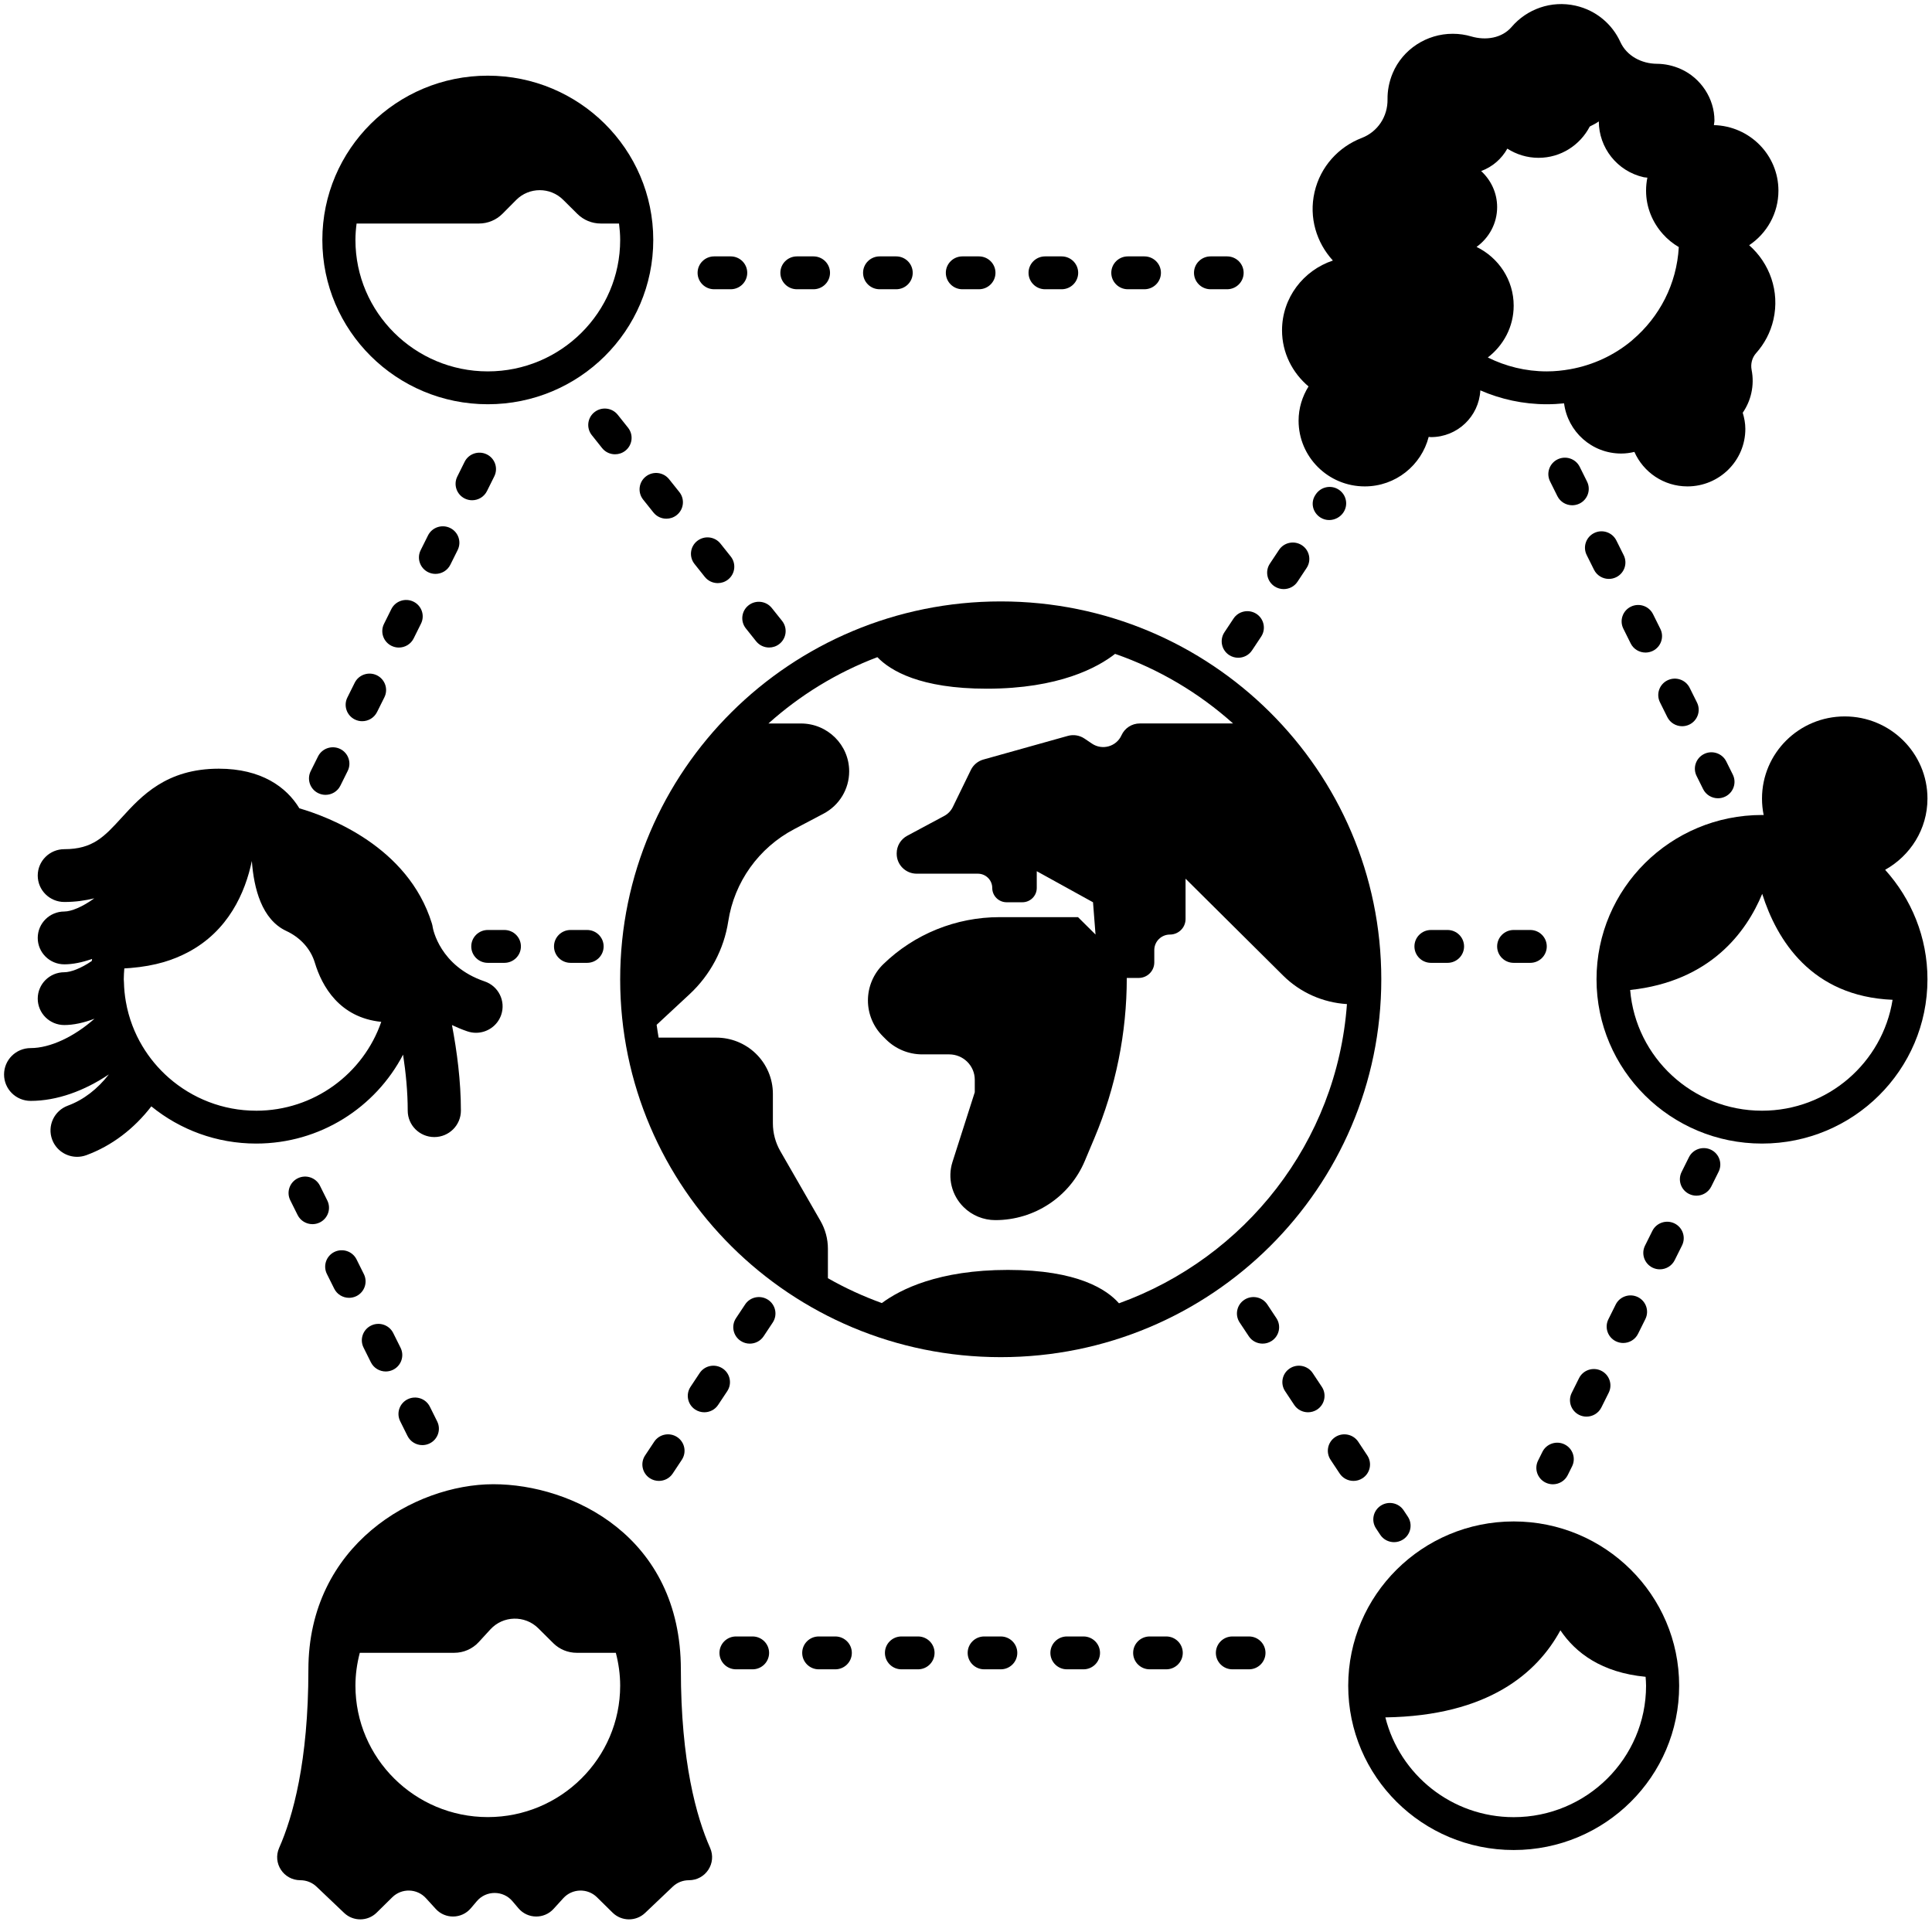 <svg width="109" height="109" viewBox="0 0 109 109" fill="none" xmlns="http://www.w3.org/2000/svg">
<path d="M38.413 94.197C38.413 86.681 32.275 83.737 27.834 83.737C23.392 83.737 17.399 87.166 17.399 94.197C17.399 99.4 16.515 102.522 15.75 104.251C15.368 105.115 15.998 106.079 16.949 106.079C17.287 106.079 17.612 106.208 17.857 106.441L19.417 107.925C19.931 108.414 20.744 108.407 21.249 107.91L22.133 107.039C22.665 106.516 23.529 106.54 24.03 107.091L24.584 107.698C25.117 108.283 26.047 108.267 26.56 107.664L26.903 107.26C27.427 106.643 28.385 106.643 28.909 107.26L29.252 107.664C29.765 108.267 30.695 108.283 31.229 107.698L31.782 107.091C32.284 106.54 33.148 106.517 33.679 107.039L34.563 107.91C35.069 108.407 35.881 108.414 36.395 107.925L37.956 106.441C38.2 106.208 38.525 106.079 38.864 106.079C39.815 106.079 40.445 105.115 40.062 104.251C39.296 102.523 38.413 99.4 38.413 94.197H38.413ZM34.989 95.102C34.989 99.191 31.639 102.517 27.521 102.517C23.403 102.517 20.053 99.191 20.053 95.102C20.053 94.461 20.144 93.842 20.299 93.248H25.629C26.154 93.248 26.655 93.029 27.009 92.644L27.669 91.925C28.387 91.144 29.616 91.117 30.369 91.864L31.216 92.706C31.566 93.053 32.041 93.248 32.536 93.248H34.744C34.898 93.842 34.989 94.461 34.989 95.102Z" fill="black"/>
<path d="M27.521 22.807C32.677 22.807 36.856 18.657 36.856 13.538C36.856 8.419 32.677 4.269 27.521 4.269C22.365 4.269 18.186 8.419 18.186 13.538C18.186 18.657 22.365 22.807 27.521 22.807ZM27.521 20.953C23.403 20.953 20.053 17.627 20.053 13.538C20.053 13.224 20.079 12.916 20.118 12.611H27.02C27.52 12.611 27.998 12.413 28.349 12.06L29.123 11.281C29.851 10.549 31.04 10.545 31.772 11.272L32.574 12.068C32.924 12.416 33.399 12.611 33.894 12.611H34.924C34.963 12.916 34.989 13.224 34.989 13.538C34.989 17.627 31.639 20.953 27.521 20.953L27.521 20.953Z" fill="black"/>
<path d="M34.989 55.249C34.989 67.024 44.602 76.568 56.46 76.568C68.317 76.568 77.93 67.023 77.93 55.249C77.93 43.476 68.317 33.931 56.46 33.931C44.602 33.931 34.989 43.476 34.989 55.249ZM49.499 37.075C50.229 37.835 51.908 38.855 55.669 38.855C59.748 38.855 61.931 37.657 62.911 36.89C65.397 37.754 67.65 39.099 69.567 40.816H64.305C63.859 40.816 63.455 41.077 63.273 41.482C62.987 42.12 62.19 42.347 61.607 41.954L61.184 41.669C60.908 41.483 60.564 41.428 60.244 41.518L55.484 42.851C55.173 42.938 54.914 43.153 54.774 43.441L53.754 45.534C53.65 45.746 53.483 45.92 53.274 46.032L51.183 47.153C50.817 47.349 50.59 47.728 50.59 48.14V48.171C50.59 48.791 51.096 49.292 51.719 49.292H55.17C55.618 49.292 55.981 49.653 55.981 50.098C55.981 50.543 56.345 50.904 56.793 50.904H57.68C58.128 50.904 58.492 50.543 58.492 50.098V49.152L61.666 50.904L61.808 52.725L60.82 51.744H56.387C53.937 51.744 51.584 52.697 49.833 54.398C49.279 54.937 48.967 55.674 48.967 56.444C48.967 57.203 49.271 57.93 49.811 58.467L49.992 58.648C50.533 59.184 51.266 59.486 52.03 59.486H53.551C54.348 59.486 54.995 60.127 54.995 60.919V61.622L53.737 65.556C53.451 66.453 53.691 67.434 54.362 68.099C54.837 68.572 55.483 68.837 56.156 68.837C58.361 68.837 60.35 67.522 61.201 65.502L61.747 64.204C62.951 61.344 63.571 58.275 63.571 55.174H64.241C64.728 55.174 65.123 54.782 65.123 54.298V53.601C65.123 53.118 65.518 52.726 66.005 52.726C66.492 52.726 66.887 52.334 66.887 51.85V49.574L72.396 55.044C73.36 56.001 74.64 56.565 75.992 56.649C75.43 64.442 70.237 70.965 63.131 73.53C62.459 72.763 60.81 71.646 56.868 71.646C52.949 71.646 50.785 72.75 49.752 73.517C48.692 73.132 47.674 72.666 46.709 72.114V70.451C46.709 69.899 46.563 69.358 46.288 68.879L44.025 64.946C43.75 64.467 43.605 63.926 43.605 63.374V61.711C43.605 60.849 43.251 60.025 42.627 59.428C42.032 58.859 41.239 58.541 40.413 58.541H37.158C37.117 58.302 37.079 58.061 37.046 57.818L38.903 56.093C40.075 55.004 40.844 53.556 41.087 51.98C41.428 49.761 42.806 47.833 44.802 46.781L46.464 45.905C47.353 45.436 47.909 44.518 47.909 43.519C47.909 42.027 46.691 40.818 45.188 40.818H43.353C45.138 39.217 47.214 37.942 49.5 37.076L49.499 37.075Z" fill="black"/>
<path d="M73.825 21.802C73.475 22.366 73.264 23.023 73.264 23.734C73.264 25.782 74.936 27.442 76.998 27.442C78.74 27.442 80.192 26.251 80.604 24.648C80.647 24.65 80.688 24.661 80.732 24.661C82.229 24.661 83.441 23.491 83.518 22.024C84.666 22.524 85.933 22.807 87.267 22.807C87.596 22.807 87.921 22.789 88.242 22.756C88.448 24.351 89.805 25.588 91.468 25.588C91.724 25.588 91.971 25.552 92.21 25.496C92.715 26.64 93.863 27.442 95.202 27.442C97.006 27.442 98.469 25.989 98.469 24.198C98.469 23.879 98.409 23.578 98.322 23.287C98.542 22.964 98.71 22.598 98.802 22.194C98.905 21.744 98.907 21.295 98.823 20.87C98.758 20.534 98.847 20.18 99.075 19.924C99.541 19.402 99.888 18.762 100.054 18.032C100.418 16.435 99.838 14.849 98.685 13.835C99.681 13.168 100.336 12.039 100.336 10.757C100.336 8.741 98.714 7.11 96.695 7.059C96.702 6.969 96.726 6.886 96.726 6.794C96.725 5.561 95.96 4.401 94.828 3.895C94.381 3.696 93.925 3.602 93.481 3.599C92.61 3.593 91.777 3.156 91.417 2.368C90.96 1.366 90.054 0.582 88.889 0.32C87.51 0.011 86.142 0.517 85.286 1.516C84.733 2.162 83.819 2.295 83 2.054C82.677 1.959 82.331 1.906 81.963 1.906C80.494 1.902 79.138 2.781 78.573 4.128C78.367 4.621 78.275 5.123 78.282 5.611C78.295 6.572 77.731 7.435 76.828 7.783C75.527 8.284 74.494 9.392 74.162 10.847C73.837 12.277 74.276 13.691 75.199 14.699C73.536 15.255 72.33 16.798 72.33 18.636C72.33 19.91 72.918 21.037 73.825 21.802L73.825 21.802ZM85.399 17.246C85.399 15.785 84.541 14.534 83.305 13.93C84.005 13.424 84.466 12.61 84.466 11.684C84.466 10.878 84.115 10.158 83.563 9.65C84.198 9.418 84.718 8.966 85.041 8.386C85.549 8.71 86.15 8.904 86.8 8.904C88.065 8.904 89.15 8.182 89.692 7.138C89.868 7.051 90.042 6.962 90.202 6.85C90.206 8.327 91.227 9.66 92.74 10C92.808 10.015 92.875 10.01 92.942 10.022C92.894 10.259 92.868 10.505 92.868 10.757C92.868 11.702 93.235 12.556 93.821 13.21C94.079 13.498 94.378 13.743 94.714 13.939C94.601 16.026 93.621 17.885 92.118 19.165C92.089 19.189 92.062 19.217 92.033 19.241C91.063 20.041 89.885 20.597 88.595 20.829C88.163 20.907 87.72 20.953 87.266 20.953C86.07 20.953 84.943 20.666 83.94 20.168C84.822 19.489 85.399 18.439 85.399 17.246L85.399 17.246Z" fill="black"/>
<path d="M85.4 85.837C80.244 85.837 76.064 89.987 76.064 95.106C76.064 100.225 80.244 104.375 85.4 104.375C90.555 104.375 94.735 100.225 94.735 95.106C94.735 89.987 90.555 85.837 85.4 85.837ZM85.4 102.521C81.903 102.521 78.968 100.119 78.16 96.892C83.972 96.806 86.732 94.379 88.035 91.98C88.883 93.242 90.351 94.365 92.842 94.602C92.853 94.769 92.868 94.936 92.868 95.106C92.868 99.195 89.518 102.521 85.4 102.521L85.4 102.521Z" fill="black"/>
<path d="M108.744 45.053C108.744 42.493 106.654 40.419 104.076 40.419C101.498 40.419 99.409 42.493 99.409 45.053C99.409 45.372 99.441 45.684 99.503 45.984C99.471 45.984 99.44 45.98 99.409 45.98C94.253 45.98 90.073 50.13 90.073 55.249C90.073 60.368 94.253 64.518 99.409 64.518C104.564 64.518 108.744 60.368 108.744 55.249C108.744 52.873 107.836 50.714 106.356 49.073C107.775 48.278 108.744 46.786 108.744 45.053V45.053ZM99.409 62.664C95.496 62.664 92.283 59.659 91.971 55.853C96.502 55.368 98.53 52.579 99.421 50.429C100.244 53.031 102.193 56.216 106.776 56.407C106.213 59.946 103.129 62.664 99.409 62.664Z" fill="black"/>
<path d="M22.741 59.501C22.896 60.519 23.003 61.6 23.003 62.661C23.003 63.484 23.674 64.151 24.503 64.151C25.332 64.151 26.003 63.484 26.003 62.661C26.003 60.991 25.78 59.3 25.499 57.832C25.774 57.961 26.059 58.082 26.371 58.188C26.532 58.242 26.695 58.268 26.856 58.268C27.48 58.268 28.063 57.878 28.276 57.259C28.543 56.48 28.125 55.633 27.34 55.368C24.809 54.511 24.427 52.394 24.415 52.322C24.404 52.243 24.387 52.166 24.363 52.09C23.014 47.745 18.5 46.073 16.89 45.604C16.165 44.404 14.74 43.368 12.348 43.368C9.387 43.368 7.986 44.901 6.861 46.133C5.884 47.203 5.239 47.909 3.629 47.909C2.8 47.909 2.129 48.576 2.129 49.398C2.129 50.221 2.8 50.888 3.629 50.888C4.264 50.888 4.814 50.806 5.318 50.682C4.654 51.168 4.013 51.426 3.629 51.426C2.8 51.426 2.129 52.093 2.129 52.916C2.129 53.739 2.8 54.406 3.629 54.406C4.101 54.406 4.636 54.299 5.195 54.1C5.19 54.14 5.182 54.178 5.177 54.218C4.564 54.638 3.986 54.852 3.629 54.852C2.8 54.852 2.129 55.519 2.129 56.341C2.129 57.164 2.8 57.831 3.629 57.831C4.139 57.831 4.724 57.706 5.332 57.474C4.19 58.487 2.835 59.131 1.729 59.131C0.9 59.131 0.229 59.798 0.229 60.621C0.229 61.444 0.9 62.11 1.729 62.11C3.217 62.11 4.761 61.544 6.142 60.616C5.506 61.435 4.721 62.051 3.828 62.379C3.051 62.665 2.655 63.522 2.943 64.294C3.167 64.895 3.74 65.266 4.35 65.266C4.524 65.266 4.7 65.236 4.872 65.173C6.308 64.644 7.558 63.688 8.538 62.419C10.148 63.73 12.207 64.518 14.452 64.518C18.062 64.518 21.188 62.479 22.741 59.501L22.741 59.501ZM14.451 62.664C12.565 62.664 10.845 61.961 9.529 60.812C8.938 60.295 8.431 59.688 8.028 59.012C7.81 58.648 7.624 58.264 7.472 57.864C7.306 57.43 7.181 56.977 7.1 56.509C7.038 56.155 7.001 55.793 6.993 55.423C6.991 55.365 6.983 55.308 6.983 55.249C6.983 55.042 6.998 54.839 7.014 54.636C7.135 54.63 7.254 54.621 7.37 54.612C8.056 54.555 8.681 54.443 9.24 54.279C9.736 54.133 10.18 53.947 10.587 53.734C12.893 52.525 13.837 50.35 14.209 48.575C14.322 50.127 14.771 51.881 16.152 52.523C16.921 52.881 17.521 53.51 17.764 54.317C18.159 55.632 19.147 57.412 21.51 57.651C20.503 60.563 17.723 62.665 14.452 62.665L14.451 62.664Z" fill="black"/>
<path d="M68.297 16.319H69.23C69.746 16.319 70.164 15.903 70.164 15.392C70.164 14.88 69.746 14.465 69.23 14.465H68.297C67.781 14.465 67.363 14.88 67.363 15.392C67.363 15.903 67.781 16.319 68.297 16.319Z" fill="black"/>
<path d="M40.291 16.319H41.224C41.741 16.319 42.158 15.903 42.158 15.392C42.158 14.88 41.741 14.465 41.224 14.465H40.291C39.775 14.465 39.357 14.88 39.357 15.392C39.357 15.903 39.775 16.319 40.291 16.319Z" fill="black"/>
<path d="M49.627 16.319H50.56C51.077 16.319 51.494 15.903 51.494 15.392C51.494 14.88 51.077 14.465 50.56 14.465H49.627C49.111 14.465 48.693 14.88 48.693 15.392C48.693 15.903 49.111 16.319 49.627 16.319Z" fill="black"/>
<path d="M54.296 16.319H55.229C55.745 16.319 56.163 15.903 56.163 15.392C56.163 14.88 55.745 14.465 55.229 14.465H54.296C53.78 14.465 53.362 14.88 53.362 15.392C53.362 15.903 53.78 16.319 54.296 16.319Z" fill="black"/>
<path d="M58.962 16.319H59.895C60.411 16.319 60.829 15.903 60.829 15.392C60.829 14.88 60.411 14.465 59.895 14.465H58.962C58.446 14.465 58.028 14.88 58.028 15.392C58.028 15.903 58.446 16.319 58.962 16.319Z" fill="black"/>
<path d="M63.631 16.319H64.564C65.081 16.319 65.498 15.903 65.498 15.392C65.498 14.88 65.081 14.465 64.564 14.465H63.631C63.115 14.465 62.697 14.88 62.697 15.392C62.697 15.903 63.115 16.319 63.631 16.319Z" fill="black"/>
<path d="M44.961 16.319H45.894C46.411 16.319 46.828 15.903 46.828 15.392C46.828 14.88 46.411 14.465 45.894 14.465H44.961C44.445 14.465 44.027 14.88 44.027 15.392C44.027 15.903 44.445 16.319 44.961 16.319Z" fill="black"/>
<path d="M61.128 92.326H60.194C59.678 92.326 59.261 92.741 59.261 93.253C59.261 93.764 59.678 94.18 60.194 94.18H61.128C61.644 94.18 62.061 93.764 62.061 93.253C62.061 92.741 61.644 92.326 61.128 92.326Z" fill="black"/>
<path d="M56.461 92.326H55.527C55.011 92.326 54.594 92.741 54.594 93.253C54.594 93.764 55.011 94.18 55.527 94.18H56.461C56.977 94.18 57.394 93.764 57.394 93.253C57.394 92.741 56.977 92.326 56.461 92.326Z" fill="black"/>
<path d="M51.793 92.326H50.859C50.343 92.326 49.926 92.741 49.926 93.253C49.926 93.764 50.343 94.18 50.859 94.18H51.793C52.309 94.18 52.726 93.764 52.726 93.253C52.726 92.741 52.309 92.326 51.793 92.326Z" fill="black"/>
<path d="M65.797 92.326H64.863C64.347 92.326 63.93 92.741 63.93 93.253C63.93 93.764 64.347 94.18 64.863 94.18H65.797C66.313 94.18 66.73 93.764 66.73 93.253C66.73 92.741 66.313 92.326 65.797 92.326Z" fill="black"/>
<path d="M42.458 92.326H41.524C41.008 92.326 40.591 92.741 40.591 93.253C40.591 93.764 41.008 94.18 41.524 94.18H42.458C42.974 94.18 43.391 93.764 43.391 93.253C43.391 92.741 42.974 92.326 42.458 92.326Z" fill="black"/>
<path d="M47.126 92.326H46.192C45.676 92.326 45.259 92.741 45.259 93.253C45.259 93.764 45.676 94.18 46.192 94.18H47.126C47.642 94.18 48.059 93.764 48.059 93.253C48.059 92.741 47.642 92.326 47.126 92.326Z" fill="black"/>
<path d="M70.464 92.326H69.53C69.014 92.326 68.597 92.741 68.597 93.253C68.597 93.764 69.014 94.18 69.53 94.18H70.464C70.98 94.18 71.397 93.764 71.397 93.253C71.397 92.741 70.98 92.326 70.464 92.326Z" fill="black"/>
<path d="M33.123 52.468H32.189C31.673 52.468 31.256 52.883 31.256 53.395C31.256 53.907 31.673 54.322 32.189 54.322H33.123C33.639 54.322 34.056 53.907 34.056 53.395C34.056 52.883 33.639 52.468 33.123 52.468Z" fill="black"/>
<path d="M27.521 54.322H28.455C28.971 54.322 29.389 53.907 29.389 53.395C29.389 52.883 28.971 52.468 28.455 52.468H27.521C27.005 52.468 26.588 52.883 26.588 53.395C26.588 53.907 27.005 54.322 27.521 54.322Z" fill="black"/>
<path d="M80.733 52.468C80.217 52.468 79.8 52.883 79.8 53.395C79.8 53.907 80.217 54.322 80.733 54.322H81.667C82.183 54.322 82.6 53.907 82.6 53.395C82.6 52.883 82.183 52.468 81.667 52.468H80.733Z" fill="black"/>
<path d="M87.266 53.395C87.266 52.883 86.849 52.468 86.333 52.468H85.399C84.883 52.468 84.466 52.883 84.466 53.395C84.466 53.907 84.883 54.322 85.399 54.322H86.333C86.849 54.322 87.266 53.907 87.266 53.395Z" fill="black"/>
<path d="M20.925 76.86C21.088 77.186 21.419 77.376 21.763 77.376C21.901 77.376 22.043 77.345 22.176 77.28C22.638 77.053 22.828 76.497 22.599 76.038L22.185 75.207C21.955 74.748 21.397 74.559 20.934 74.787C20.472 75.014 20.282 75.569 20.511 76.028L20.925 76.86Z" fill="black"/>
<path d="M18.856 72.704C19.018 73.031 19.349 73.221 19.694 73.221C19.832 73.221 19.972 73.19 20.105 73.126C20.567 72.899 20.758 72.343 20.529 71.884L20.116 71.053C19.888 70.595 19.331 70.407 18.866 70.632C18.404 70.858 18.214 71.414 18.442 71.873L18.856 72.704Z" fill="black"/>
<path d="M22.991 81.014C23.154 81.341 23.485 81.531 23.829 81.531C23.968 81.531 24.108 81.5 24.241 81.435C24.703 81.209 24.894 80.653 24.665 80.194L24.252 79.363C24.025 78.904 23.466 78.717 23.002 78.942C22.54 79.168 22.349 79.724 22.578 80.183L22.991 81.014Z" fill="black"/>
<path d="M18.051 66.896C17.821 66.438 17.264 66.249 16.8 66.476C16.338 66.703 16.148 67.259 16.377 67.718L16.791 68.549C16.954 68.876 17.285 69.065 17.629 69.065C17.767 69.065 17.909 69.034 18.042 68.969C18.504 68.742 18.694 68.187 18.465 67.728L18.051 66.896Z" fill="black"/>
<path d="M87.198 83.645C87.332 83.71 87.472 83.741 87.61 83.741C87.955 83.741 88.286 83.551 88.448 83.224L88.693 82.731C88.922 82.272 88.731 81.716 88.269 81.49C87.809 81.263 87.248 81.452 87.02 81.911L86.775 82.404C86.546 82.863 86.736 83.419 87.198 83.645L87.198 83.645Z" fill="black"/>
<path d="M94.474 69.024C94.01 68.797 93.452 68.986 93.223 69.444L92.809 70.276C92.58 70.734 92.77 71.29 93.232 71.518C93.365 71.583 93.506 71.613 93.645 71.613C93.989 71.613 94.32 71.424 94.483 71.097L94.897 70.266C95.125 69.807 94.936 69.251 94.474 69.024L94.474 69.024Z" fill="black"/>
<path d="M91.166 75.673C91.299 75.738 91.439 75.769 91.578 75.769C91.922 75.769 92.253 75.579 92.415 75.252L92.828 74.421C93.057 73.962 92.867 73.406 92.404 73.179C91.942 72.954 91.383 73.142 91.155 73.601L90.742 74.432C90.513 74.891 90.703 75.446 91.165 75.673L91.166 75.673Z" fill="black"/>
<path d="M96.536 64.869C96.073 64.644 95.514 64.831 95.286 65.29L94.873 66.121C94.644 66.58 94.835 67.136 95.297 67.362C95.43 67.427 95.571 67.458 95.709 67.458C96.054 67.458 96.385 67.268 96.547 66.941L96.96 66.11C97.189 65.651 96.998 65.095 96.536 64.869L96.536 64.869Z" fill="black"/>
<path d="M90.337 77.334C89.873 77.107 89.315 77.296 89.086 77.754L88.672 78.586C88.444 79.044 88.633 79.6 89.095 79.828C89.228 79.893 89.37 79.923 89.508 79.923C89.852 79.923 90.183 79.734 90.346 79.407L90.76 78.576C90.989 78.117 90.799 77.561 90.337 77.334L90.337 77.334Z" fill="black"/>
<path d="M91.999 36.299C92.161 36.626 92.492 36.816 92.837 36.816C92.975 36.816 93.116 36.785 93.249 36.721C93.711 36.494 93.902 35.938 93.673 35.479L93.26 34.648C93.032 34.189 92.473 34.001 92.01 34.227C91.548 34.453 91.357 35.009 91.586 35.468L91.999 36.299Z" fill="black"/>
<path d="M90.769 32.661C90.908 32.661 91.05 32.63 91.183 32.565C91.645 32.338 91.835 31.782 91.606 31.323L91.192 30.492C90.962 30.033 90.404 29.844 89.941 30.072C89.479 30.299 89.289 30.855 89.518 31.314L89.932 32.145C90.095 32.472 90.426 32.661 90.77 32.661L90.769 32.661Z" fill="black"/>
<path d="M88.702 28.506C88.841 28.506 88.981 28.475 89.114 28.411C89.576 28.184 89.767 27.628 89.538 27.17L89.125 26.338C88.897 25.879 88.339 25.691 87.875 25.917C87.413 26.144 87.223 26.7 87.451 27.158L87.864 27.989C88.027 28.317 88.358 28.506 88.702 28.506L88.702 28.506Z" fill="black"/>
<path d="M94.066 40.456C94.23 40.783 94.56 40.972 94.904 40.972C95.043 40.972 95.184 40.941 95.317 40.876C95.779 40.649 95.969 40.093 95.741 39.635L95.327 38.803C95.098 38.345 94.54 38.156 94.076 38.383C93.614 38.609 93.424 39.166 93.653 39.624L94.066 40.456Z" fill="black"/>
<path d="M96.087 44.52C96.249 44.847 96.581 45.037 96.925 45.037C97.064 45.037 97.205 45.006 97.337 44.941C97.799 44.715 97.99 44.159 97.761 43.7L97.393 42.959C97.165 42.501 96.604 42.311 96.143 42.538C95.681 42.765 95.49 43.321 95.719 43.779L96.087 44.52Z" fill="black"/>
<path d="M71.499 73.595C71.217 73.168 70.639 73.05 70.206 73.33C69.776 73.611 69.656 74.186 69.94 74.614L70.454 75.388C70.632 75.659 70.93 75.805 71.234 75.805C71.41 75.805 71.587 75.756 71.746 75.653C72.176 75.371 72.296 74.797 72.012 74.369L71.499 73.595Z" fill="black"/>
<path d="M74.061 77.468C73.778 77.041 73.201 76.922 72.769 77.203C72.338 77.484 72.219 78.059 72.503 78.487L73.016 79.261C73.195 79.532 73.493 79.678 73.796 79.678C73.972 79.678 74.15 79.629 74.308 79.526C74.739 79.244 74.858 78.669 74.575 78.242L74.061 77.468Z" fill="black"/>
<path d="M77.9 84.947C77.469 85.229 77.35 85.803 77.633 86.231L77.87 86.589C78.049 86.86 78.347 87.006 78.651 87.006C78.826 87.006 79.005 86.957 79.163 86.853C79.593 86.572 79.712 85.997 79.429 85.569L79.192 85.212C78.91 84.784 78.33 84.666 77.9 84.947H77.9Z" fill="black"/>
<path d="M76.873 83.398C77.304 83.117 77.424 82.542 77.141 82.115L76.629 81.34C76.345 80.913 75.766 80.795 75.336 81.074C74.905 81.355 74.785 81.93 75.068 82.358L75.581 83.132C75.76 83.403 76.058 83.55 76.362 83.55C76.537 83.55 76.715 83.501 76.873 83.398H76.873Z" fill="black"/>
<path d="M40.764 77.203C40.331 76.922 39.753 77.04 39.471 77.468L38.958 78.242C38.674 78.669 38.794 79.245 39.224 79.526C39.382 79.629 39.56 79.678 39.736 79.678C40.039 79.678 40.338 79.532 40.516 79.261L41.03 78.487C41.313 78.059 41.194 77.484 40.764 77.203L40.764 77.203Z" fill="black"/>
<path d="M36.909 81.339L36.395 82.114C36.112 82.541 36.231 83.116 36.661 83.398C36.82 83.501 36.998 83.55 37.173 83.55C37.477 83.55 37.775 83.404 37.954 83.133L38.467 82.359C38.751 81.931 38.631 81.356 38.201 81.075C37.77 80.794 37.191 80.912 36.909 81.339H36.909Z" fill="black"/>
<path d="M43.33 73.33C42.898 73.05 42.32 73.167 42.038 73.595L41.524 74.369C41.24 74.797 41.36 75.372 41.79 75.653C41.949 75.757 42.127 75.806 42.302 75.806C42.606 75.806 42.904 75.659 43.083 75.389L43.596 74.615C43.88 74.187 43.76 73.612 43.33 73.33L43.33 73.33Z" fill="black"/>
<path d="M36.285 28.186L36.865 28.913C37.049 29.144 37.322 29.264 37.597 29.264C37.8 29.264 38.005 29.198 38.176 29.063C38.58 28.745 38.648 28.163 38.328 27.761L37.748 27.035C37.428 26.634 36.841 26.565 36.436 26.884C36.033 27.201 35.965 27.784 36.285 28.186L36.285 28.186Z" fill="black"/>
<path d="M39.763 32.546C39.947 32.778 40.219 32.898 40.495 32.898C40.698 32.898 40.902 32.833 41.074 32.698C41.478 32.381 41.546 31.798 41.227 31.397L40.648 30.67C40.33 30.269 39.743 30.2 39.337 30.518C38.932 30.835 38.864 31.418 39.184 31.819L39.763 32.546Z" fill="black"/>
<path d="M35.279 25.43C35.684 25.113 35.752 24.53 35.432 24.129L34.853 23.402C34.534 23.001 33.948 22.931 33.542 23.25C33.137 23.567 33.069 24.15 33.389 24.551L33.968 25.278C34.152 25.51 34.424 25.63 34.7 25.63C34.903 25.63 35.107 25.565 35.279 25.43H35.279Z" fill="black"/>
<path d="M42.08 35.454L42.66 36.181C42.843 36.411 43.117 36.532 43.392 36.532C43.594 36.532 43.8 36.466 43.971 36.331C44.375 36.013 44.443 35.431 44.123 35.029L43.543 34.302C43.224 33.902 42.635 33.833 42.231 34.152C41.828 34.469 41.76 35.052 42.08 35.454L42.08 35.454Z" fill="black"/>
<path d="M74.23 27.897L74.204 27.936C73.926 28.367 74.063 28.921 74.497 29.198C74.647 29.294 74.818 29.34 74.987 29.34C75.304 29.34 75.618 29.181 75.8 28.9C76.079 28.47 75.954 27.896 75.52 27.619C75.087 27.341 74.51 27.466 74.23 27.897L74.23 27.897Z" fill="black"/>
<path d="M71.91 33.084C72.069 33.187 72.247 33.236 72.423 33.236C72.726 33.236 73.025 33.09 73.203 32.819L73.716 32.045C74 31.618 73.881 31.043 73.45 30.761C73.019 30.48 72.44 30.599 72.158 31.026L71.644 31.8C71.361 32.227 71.48 32.803 71.91 33.084L71.91 33.084Z" fill="black"/>
<path d="M69.593 34.898L69.08 35.672C68.796 36.1 68.916 36.675 69.346 36.957C69.504 37.06 69.682 37.109 69.858 37.109C70.161 37.109 70.46 36.962 70.638 36.692L71.152 35.918C71.435 35.49 71.316 34.915 70.886 34.633C70.454 34.353 69.876 34.471 69.593 34.898H69.593Z" fill="black"/>
<path d="M22.089 36.438C22.222 36.503 22.363 36.534 22.501 36.534C22.846 36.534 23.177 36.344 23.339 36.017L23.752 35.185C23.981 34.726 23.79 34.171 23.328 33.944C22.865 33.719 22.306 33.907 22.078 34.366L21.665 35.197C21.436 35.656 21.627 36.211 22.089 36.438L22.089 36.438Z" fill="black"/>
<path d="M17.953 44.748C18.087 44.813 18.227 44.844 18.365 44.844C18.71 44.844 19.041 44.654 19.203 44.327L19.616 43.496C19.845 43.037 19.654 42.481 19.192 42.255C18.729 42.031 18.171 42.218 17.943 42.676L17.529 43.507C17.301 43.966 17.491 44.522 17.953 44.748L17.953 44.748Z" fill="black"/>
<path d="M24.156 32.282C24.289 32.347 24.43 32.378 24.569 32.378C24.913 32.378 25.244 32.189 25.407 31.862L25.821 31.031C26.049 30.572 25.86 30.016 25.398 29.789C24.934 29.562 24.376 29.75 24.147 30.209L23.733 31.04C23.504 31.499 23.694 32.055 24.156 32.282L24.156 32.282Z" fill="black"/>
<path d="M21.263 38.099C20.799 37.874 20.241 38.061 20.012 38.52L19.598 39.352C19.369 39.81 19.559 40.366 20.021 40.593C20.154 40.658 20.295 40.689 20.434 40.689C20.779 40.689 21.109 40.499 21.272 40.172L21.686 39.341C21.915 38.883 21.725 38.327 21.263 38.099L21.263 38.099Z" fill="black"/>
<path d="M26.224 28.128C26.357 28.192 26.497 28.223 26.636 28.223C26.98 28.223 27.311 28.033 27.474 27.706L27.887 26.875C28.116 26.416 27.925 25.86 27.463 25.634C26.999 25.409 26.44 25.597 26.213 26.055L25.8 26.886C25.571 27.345 25.762 27.901 26.224 28.128L26.224 28.128Z" fill="black"/>
</svg>
